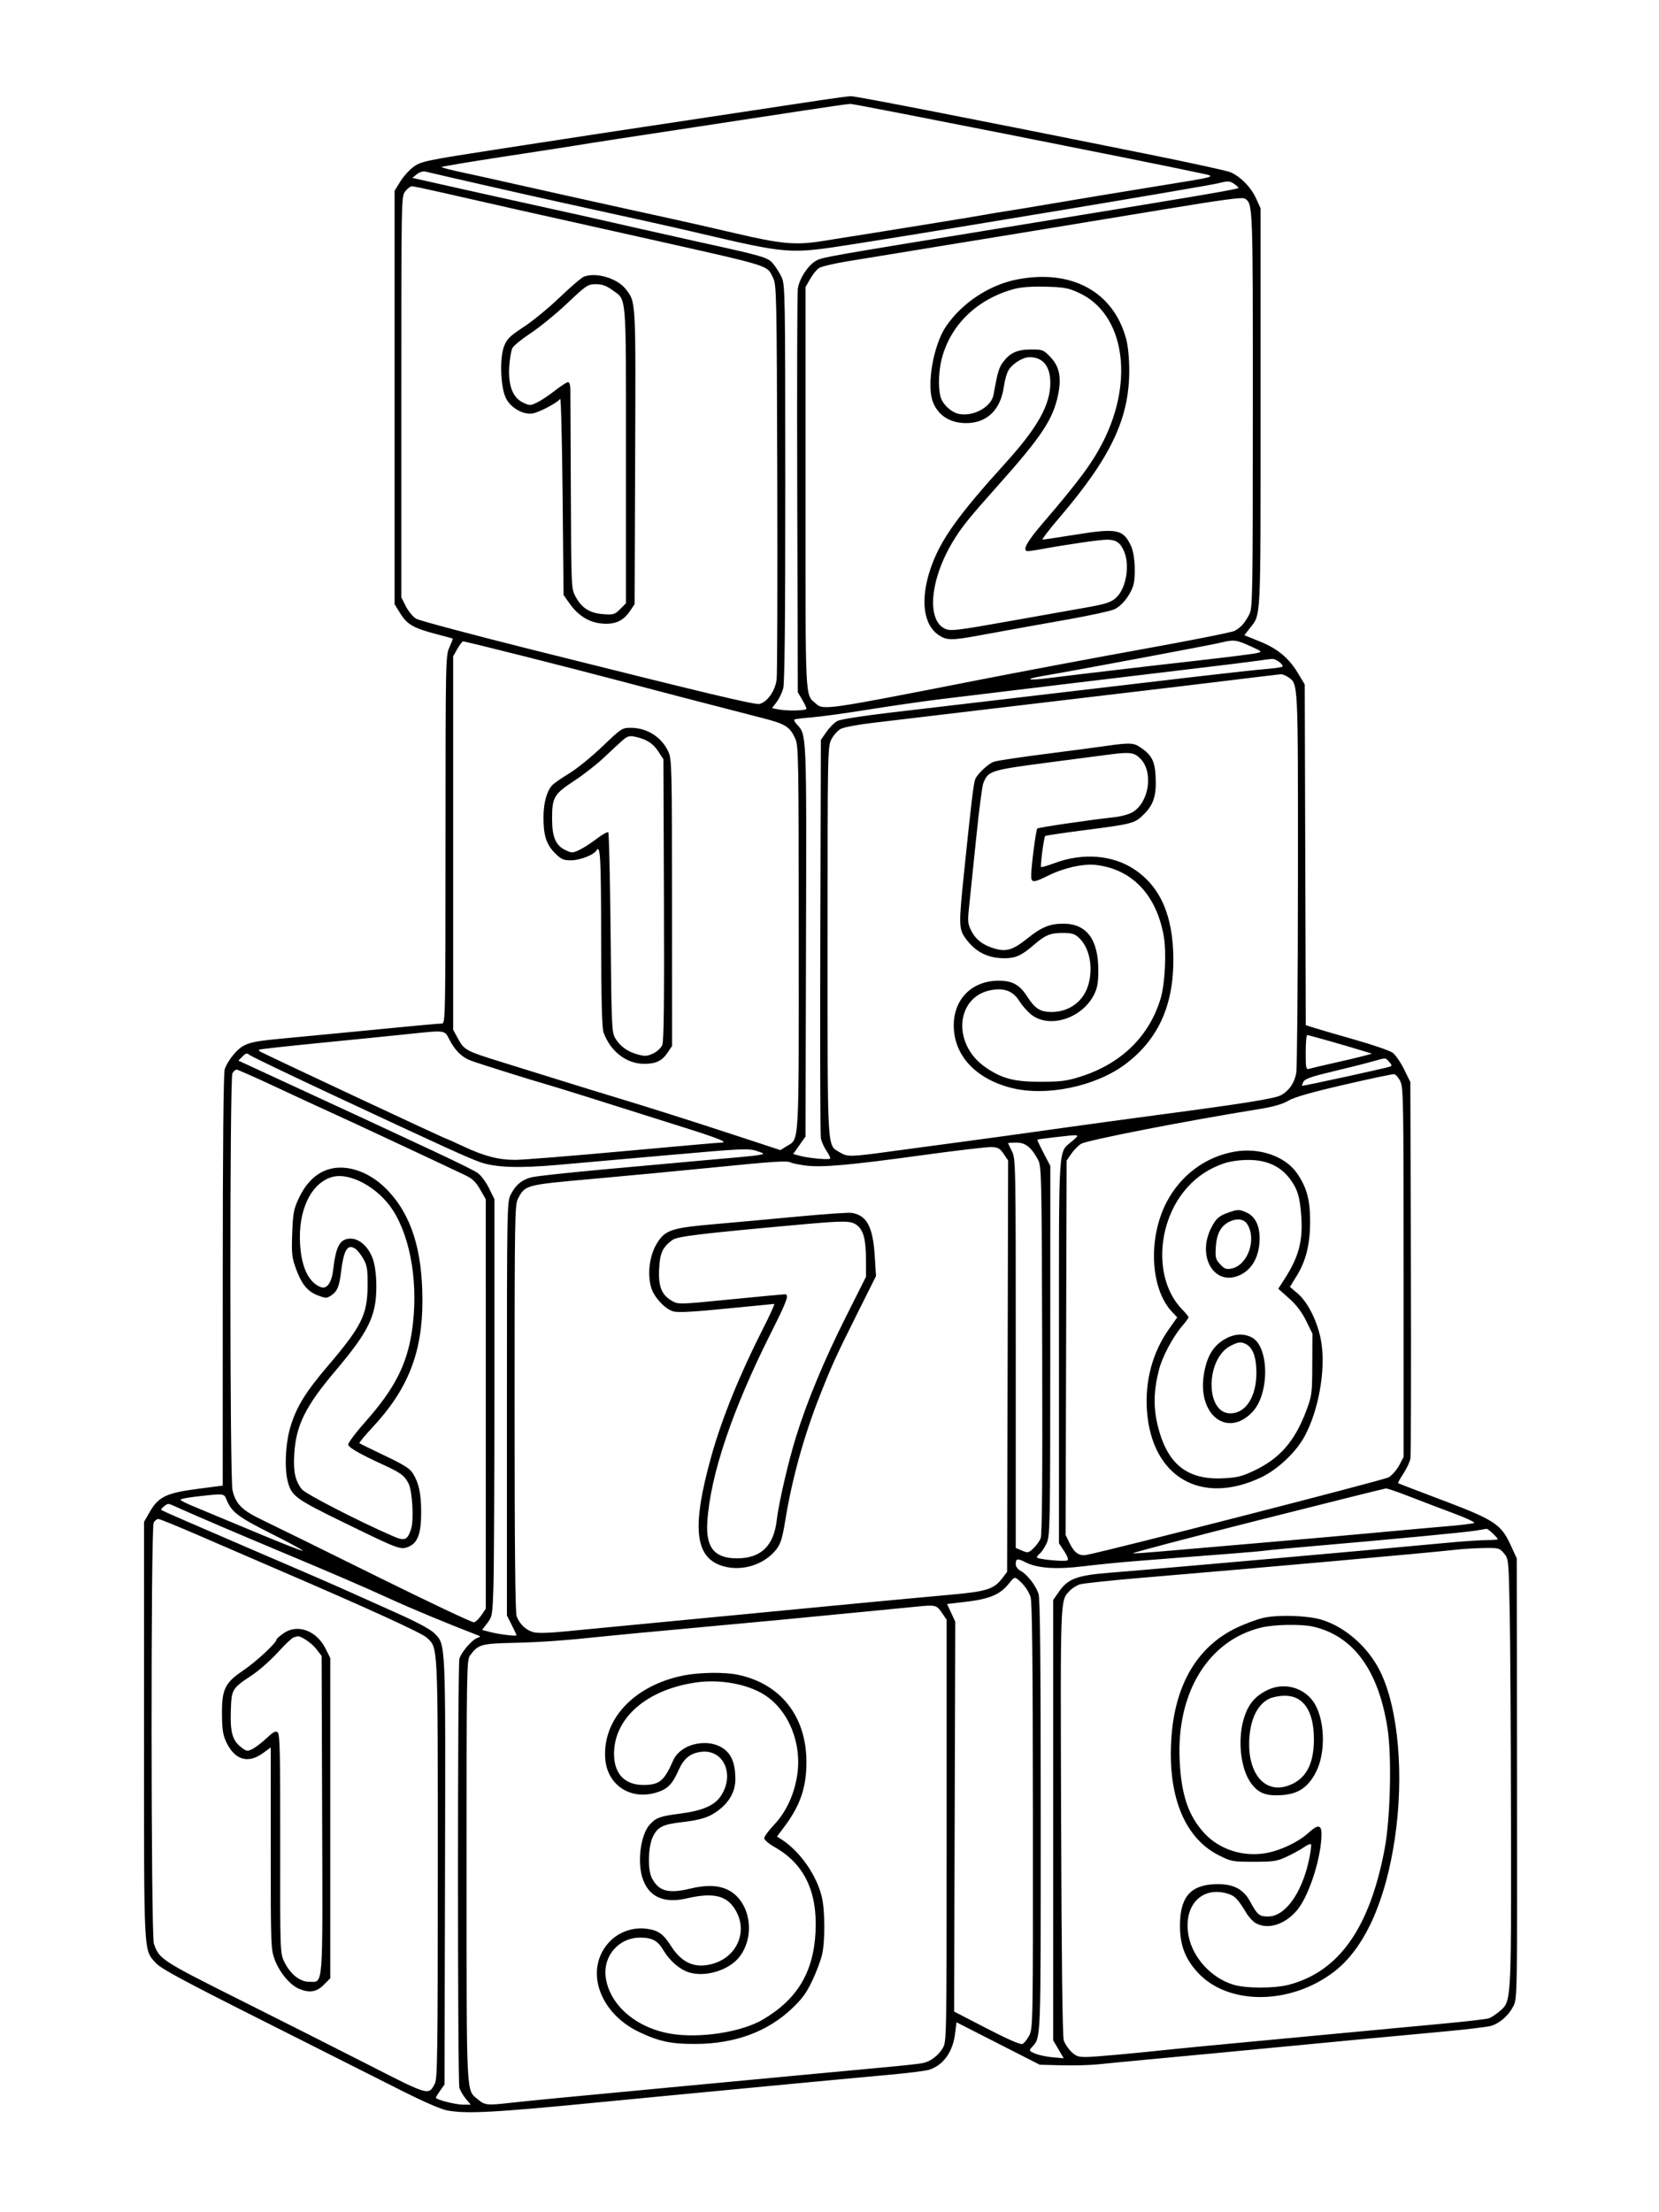 <svg xmlns="http://www.w3.org/2000/svg" width="864" height="1152" viewBox="0 0 864 1152" version="1.1">
	<path d="M 427.500 52.149 C 420.350 53.227, 393.800 57.242, 368.500 61.070 C 343.200 64.899, 318 68.703, 312.500 69.525 C 307 70.347, 283.875 73.898, 261.112 77.417 C 222.212 83.430, 219.479 83.988, 215.636 86.688 C 213.387 88.269, 210.187 91.763, 208.524 94.453 L 205.500 99.343 205.500 207 L 205.500 314.657 208.500 319.488 C 212.032 325.176, 215.390 327.109, 227 330.138 C 231.675 331.357, 235.620 332.433, 235.768 332.529 C 235.915 332.624, 235.137 334.682, 234.040 337.101 C 232.090 341.398, 232.043 343.728, 232.022 437.250 C 232.001 529.538, 231.934 533, 230.161 533 C 228.329 533, 216.426 534.109, 176.500 538.001 C 164.950 539.127, 150.775 540.484, 145 541.018 C 129.764 542.425, 126.627 543.481, 121.973 548.768 C 119.801 551.236, 117.571 554.885, 117.017 556.877 C 116.372 559.203, 116.009 598.662, 116.006 667.060 L 116 773.620 102.789 775.339 C 86.714 777.430, 82.494 779.466, 78.004 787.296 L 75.019 792.500 75.009 901.072 C 74.999 1020.967, 74.687 1014.968, 81.311 1022.374 C 83.794 1025.149, 96.016 1031.728, 136.500 1052.081 C 165.100 1066.459, 197.275 1082.671, 208 1088.107 C 219.746 1094.061, 229.562 1098.376, 232.685 1098.957 C 243.114 1100.901, 256.720 1100.162, 314.500 1094.514 C 322.750 1093.707, 336.700 1092.364, 345.500 1091.529 C 354.300 1090.694, 380.175 1088.228, 403 1086.049 C 425.825 1083.870, 452.600 1081.365, 462.500 1080.482 C 472.400 1079.598, 481.974 1078.415, 483.775 1077.852 C 491.280 1075.506, 496.245 1068.581, 497.437 1058.797 L 498.132 1053.094 519.816 1064.145 L 541.500 1075.196 553 1075.494 C 559.325 1075.657, 568.100 1075.406, 572.500 1074.934 C 576.900 1074.463, 588.150 1073.373, 597.500 1072.514 C 606.850 1071.654, 623.725 1070.066, 635 1068.985 C 699.250 1062.826, 731.893 1059.735, 751.500 1057.955 C 763.600 1056.857, 774.974 1055.479, 776.775 1054.893 C 781.322 1053.415, 785.712 1049.485, 788.145 1044.716 C 790.188 1040.711, 790.201 1039.913, 790.059 926.092 L 789.916 811.500 786.789 804.706 C 781.612 793.455, 778.545 791.501, 748 779.997 C 737.275 775.957, 728.332 772.525, 728.127 772.370 C 727.922 772.214, 729.151 769.978, 730.859 767.400 C 732.566 764.822, 734.214 761.315, 734.521 759.606 C 734.827 757.898, 734.948 713.065, 734.789 659.978 L 734.500 563.457 731.205 556.765 C 729.393 553.084, 726.693 549.210, 725.205 548.156 C 723.717 547.102, 715.075 544.124, 706 541.539 C 696.925 538.953, 687.372 536.166, 684.771 535.345 L 680.042 533.853 679.771 445.137 L 679.500 356.421 676 350.598 C 671.195 342.604, 665.388 337.784, 656.008 334.003 L 648.065 330.802 650.887 327.151 C 656.795 319.509, 656.500 325.530, 656.500 212.500 L 656.500 108.500 654.130 103.258 C 651.534 97.515, 645.921 91.829, 640.688 89.643 C 638.842 88.872, 619.144 84.579, 596.916 80.104 C 505.363 61.673, 445.568 50.005, 443.110 50.094 C 441.675 50.145, 434.650 51.070, 427.500 52.149 M 418.500 57.574 C 406.400 59.436, 381.425 63.244, 363 66.035 C 326.036 71.635, 307.342 74.517, 299 75.904 C 295.975 76.407, 279.213 78.997, 261.752 81.659 C 244.290 84.322, 230.004 86.725, 230.005 87 C 230.006 87.275, 234.842 88.528, 240.753 89.785 C 246.664 91.041, 257.350 93.401, 264.500 95.029 C 271.650 96.656, 285.825 99.825, 296 102.071 C 306.175 104.317, 319.225 107.204, 325 108.488 C 330.775 109.771, 341.800 112.193, 349.500 113.870 C 357.200 115.547, 372.180 118.953, 382.788 121.439 C 406.829 127.073, 414.215 127.749, 428 125.578 C 458.032 120.847, 508.020 112.754, 512.446 111.906 C 515.226 111.374, 520.200 110.541, 523.500 110.055 C 526.800 109.569, 538.725 107.594, 550 105.665 C 561.275 103.737, 583.325 100.083, 599 97.546 C 636.039 91.552, 634.170 92.121, 624 89.933 C 596.762 84.072, 444.865 54.016, 442.881 54.094 C 441.571 54.145, 430.600 55.711, 418.500 57.574 M 217.079 90.735 L 214.746 92.624 227.123 95.417 C 241.554 98.672, 264.658 103.802, 284.500 108.157 C 300.176 111.597, 302.363 112.088, 330.500 118.486 C 341.500 120.987, 355.675 124.169, 362 125.556 C 398.081 133.472, 399.795 133.968, 402.634 137.331 C 404.105 139.074, 406.130 142.300, 407.133 144.500 C 408.859 148.287, 408.957 153.974, 408.972 251.500 C 408.984 322.929, 408.654 355.726, 407.896 358.500 C 407.295 360.700, 405.740 363.910, 404.440 365.633 L 402.077 368.765 405.164 369.383 C 409.922 370.334, 420 370.113, 420 369.057 C 420 368.539, 418.988 366.401, 417.750 364.307 L 415.500 360.500 415.201 257.500 C 415.036 200.850, 415.169 152.633, 415.497 150.352 C 416.260 145.031, 421.046 137.806, 425.234 135.653 C 428.684 133.879, 431.194 133.439, 522.500 118.591 C 621.960 102.418, 644.992 98.521, 644.996 97.865 C 644.998 97.516, 643.897 96.507, 642.548 95.623 C 640.347 94.181, 639.502 94.165, 634.298 95.464 C 628.240 96.977, 490.890 119.903, 445 127.061 C 410.358 132.465, 411.518 132.555, 360 120.477 C 349.766 118.078, 333.297 114.417, 292.500 105.470 C 276.718 102.010, 232.914 92.059, 221.456 89.332 C 220.307 89.059, 218.391 89.673, 217.079 90.735 M 211.073 99.635 C 209.006 102.262, 209 102.565, 209 206.668 L 209 311.066 211.403 315.783 C 212.724 318.377, 215.131 321.272, 216.750 322.216 C 218.370 323.160, 245.751 330.463, 277.597 338.444 C 369.643 361.512, 393.284 367.146, 395.605 366.563 C 399.653 365.547, 403.784 359.602, 404.470 353.805 C 404.815 350.887, 404.963 303.500, 404.799 248.500 C 404.512 152.603, 404.422 148.343, 402.601 144.675 C 399.282 137.992, 402.440 138.998, 342 125.376 C 328.525 122.339, 309.625 118.119, 300 115.998 C 283.491 112.360, 259.401 106.931, 229.180 100.038 C 221.854 98.367, 215.249 97, 214.502 97 C 213.756 97, 212.212 98.186, 211.073 99.635 M 606 109.068 C 583.725 112.770, 554.025 117.665, 540 119.947 C 510.157 124.803, 458.828 133.196, 441.089 136.120 C 434.262 137.245, 427.710 138.799, 426.528 139.574 C 425.346 140.348, 423.281 142.899, 421.939 145.241 L 419.500 149.500 419.500 254 C 419.500 367.950, 419.174 361.228, 424.951 366.455 C 428.747 369.891, 430.484 369.640, 507.500 354.516 C 531.150 349.872, 570.711 342.429, 595.414 337.977 C 620.117 333.524, 641.493 329.279, 642.917 328.543 C 646.100 326.897, 648.201 324.560, 650.599 320 C 652.351 316.668, 652.441 311.552, 652.470 213.500 C 652.501 105.461, 652.523 106.024, 648.221 103.392 C 646.940 102.608, 636.150 104.059, 606 109.068 M 304.091 144.090 C 302.765 144.620, 297.138 149.429, 291.584 154.777 C 286.031 160.125, 277.601 167.058, 272.851 170.185 C 265.420 175.077, 263.977 176.495, 262.508 180.341 C 260.091 186.669, 260.680 201.906, 263.558 207.500 C 266.095 212.431, 272.462 216.062, 277.276 215.322 C 280.728 214.792, 290.453 209.656, 291.729 207.689 C 292.153 207.035, 292.725 229.749, 293 258.165 L 293.500 309.830 296.528 314.137 C 300.983 320.475, 306.531 323.993, 313.144 324.675 C 320.028 325.386, 324.487 323.478, 328 318.320 L 330.500 314.648 330.787 238.074 C 331.098 155.151, 331.226 157.370, 325.768 150.432 C 321.392 144.869, 310.276 141.617, 304.091 144.090 M 529.500 145.567 C 515.224 148.379, 501.134 157.678, 492.803 169.787 C 486.069 179.573, 482.395 200.777, 485.921 209.500 C 488.739 216.473, 494.853 220.321, 503.128 220.328 C 514.037 220.338, 521.148 213.436, 522.819 201.215 C 523.272 197.904, 524.422 194.004, 525.376 192.550 C 527.620 189.124, 532.774 186.008, 536.203 186.004 C 543.177 185.994, 547 190.725, 547 199.367 C 547 210.845, 540.411 222.622, 523.633 241.129 C 498.810 268.512, 489.743 281.251, 484.733 295.787 C 479.166 311.939, 480.760 325.316, 488.898 330.737 C 493.064 333.512, 495.528 333.541, 509.500 330.983 C 530.426 327.152, 536.586 326.041, 556.500 322.507 C 567.500 320.555, 578.167 318.233, 580.205 317.347 C 583.945 315.722, 588.001 310.864, 589.944 305.685 C 591.673 301.075, 591.205 289.041, 589.119 284.500 C 585.030 275.596, 581.859 274.926, 560.232 278.402 C 551.339 279.831, 543.587 281, 543.006 281 C 542.425 281, 546.276 275.938, 551.564 269.750 C 578.481 238.250, 588.103 218.041, 588.103 193 C 588.102 186.579, 587.487 180.198, 586.518 176.575 C 579.912 151.867, 558.004 139.952, 529.500 145.567 M 295.381 157.973 C 289.562 163.459, 281.043 170.422, 276.450 173.447 C 271.857 176.472, 267.548 179.972, 266.874 181.224 C 266.201 182.476, 265.450 186.914, 265.206 191.087 C 264.633 200.880, 267.055 207.105, 272.438 209.672 C 275.799 211.275, 276.206 211.272, 279.662 209.624 C 281.677 208.663, 285.867 205.880, 288.975 203.439 C 292.082 200.997, 295.159 199, 295.812 199 C 296.477 199, 297.019 200.432, 297.043 202.250 C 297.067 204.037, 297.179 228.225, 297.293 256 C 297.498 306.111, 297.517 306.532, 299.727 310.666 C 302.904 316.607, 307.165 319.312, 314.144 319.817 C 319.505 320.205, 320.137 320.017, 322.960 317.194 L 326 314.154 326 237.027 C 326 150.907, 326.469 156.526, 318.814 150.980 C 315.743 148.756, 313.592 148, 310.330 148 C 306.170 148, 305.454 148.478, 295.381 157.973 M 528 150.531 C 508.922 155.743, 495.076 169.092, 490.492 186.693 C 488.920 192.726, 488.570 200.602, 489.637 205.935 C 490.481 210.156, 495.232 214.765, 499.579 215.581 C 507.074 216.987, 516.275 211.869, 517.392 205.673 C 519.556 193.670, 520.236 191.379, 522.524 188.380 C 526.148 183.628, 529.869 182, 537.105 182 C 543.036 182, 543.476 182.175, 547.090 185.974 C 551.724 190.845, 552.894 196.584, 551.069 205.493 C 548.448 218.292, 542.536 227.241, 520.012 252.500 C 504.490 269.907, 500.734 274.578, 496.196 282.115 C 484.213 302.022, 482.452 323.366, 492.449 327.543 C 495.202 328.694, 498.936 328.236, 525.526 323.492 C 542.012 320.550, 559.775 317.397, 565 316.486 C 576.368 314.501, 579.145 313.539, 581.867 310.641 C 586.610 305.593, 588.375 294.226, 585.489 287.320 C 583.516 282.597, 581.361 281.071, 576.613 281.032 C 573.087 281.003, 555.871 283.484, 542.083 286.008 C 539.104 286.554, 536.066 287, 535.333 287 C 532.148 287, 534.598 282.336, 542.811 272.766 C 561.860 250.570, 568.866 241.118, 574.472 230.054 C 590.942 197.554, 585.328 163.173, 561.800 152.446 C 556.274 149.926, 554.149 149.540, 544.500 149.301 C 537.046 149.116, 531.727 149.513, 528 150.531 M 636 334.603 C 631.053 335.835, 559.513 349.230, 542.695 352.074 C 533.037 353.707, 535.251 354.508, 545.728 353.171 C 560.258 351.317, 594.830 347.245, 624 343.951 C 639.125 342.243, 652.849 340.514, 654.498 340.109 C 657.476 339.379, 657.456 339.355, 651.573 336.662 C 643.885 333.142, 642.568 332.968, 636 334.603 M 238.184 337.886 L 236 341.772 236 439.001 L 236 536.229 238.631 541.063 C 241.741 546.778, 242.902 547.397, 261 552.987 C 268.425 555.280, 281.475 559.339, 290 562.008 C 298.525 564.676, 310.675 568.425, 317 570.338 C 337.778 576.622, 357.133 582.744, 381.959 590.884 L 406.419 598.904 409.603 596.936 C 416.360 592.760, 416.002 598.854, 415.978 488.349 C 415.957 393.602, 415.862 388.296, 414.119 384.500 C 411.338 378.444, 409.012 376.989, 397.280 373.969 C 363.346 365.234, 343.934 360.177, 322.500 354.489 C 296.558 347.605, 242.582 334, 241.211 334 C 240.747 334, 239.385 335.749, 238.184 337.886 M 655 344.079 C 651.975 344.535, 636 346.510, 619.500 348.469 C 591.783 351.760, 529.310 359.287, 490 364.073 C 480.925 365.178, 464.050 367.607, 452.500 369.471 C 440.950 371.334, 427.675 373.167, 423 373.543 C 418.325 373.919, 414.167 374.424, 413.760 374.666 C 413.353 374.908, 413.903 376.053, 414.983 377.212 C 420.142 382.749, 420.058 380.772, 419.769 490.233 L 419.500 591.838 416.290 596.391 L 413.080 600.945 416.790 601.940 C 421.231 603.132, 431.593 604.073, 432.316 603.350 C 432.598 603.068, 431.755 601.254, 430.441 599.318 C 429.128 597.383, 427.799 594.382, 427.488 592.649 C 427.177 590.917, 427.052 543.561, 427.211 487.414 L 427.500 385.328 430.434 381.095 C 432.048 378.766, 434.627 376.210, 436.166 375.414 C 437.757 374.592, 449.861 372.696, 464.232 371.019 C 478.129 369.397, 497.375 367.138, 507 366 C 524.094 363.977, 562.082 359.508, 622.500 352.410 C 639 350.472, 655.987 348.622, 660.250 348.300 C 664.513 347.978, 668 347.398, 668 347.012 C 668 345.592, 664.285 343.004, 662.421 343.125 C 661.365 343.193, 658.025 343.623, 655 344.079 M 638 354.592 C 622.875 356.443, 594.975 359.778, 576 362.004 C 557.025 364.229, 524.850 368.043, 504.500 370.479 C 484.150 372.915, 461.502 375.610, 454.172 376.468 C 446.842 377.327, 439.534 378.707, 437.932 379.535 C 436.330 380.363, 434.115 382.814, 433.010 384.981 C 431.036 388.850, 431 390.729, 431 490.059 C 431 602.101, 430.643 595.982, 437.420 600.114 C 441.352 602.512, 442.842 602.479, 464.500 599.512 C 474.400 598.156, 491.275 595.883, 502 594.462 C 512.725 593.041, 533.875 590.127, 549 587.986 C 564.125 585.845, 588.650 582.487, 603.500 580.524 C 648.726 574.543, 664.255 572.036, 667.368 570.212 C 671.467 567.811, 674.088 563.948, 675.071 558.858 C 675.534 556.461, 675.932 510.948, 675.956 457.718 C 676.003 353.505, 676.139 356.312, 670.883 352.631 C 669.603 351.734, 667.868 351.051, 667.027 351.114 C 666.187 351.176, 653.125 352.742, 638 354.592 M 313.680 388.753 C 308.081 394.118, 300.288 400.438, 296.363 402.800 C 292.437 405.161, 288.457 407.942, 287.518 408.980 C 284.710 412.083, 283.090 418.073, 283.049 425.500 C 282.998 434.989, 284.505 439.741, 288.992 444.227 C 292.276 447.511, 293.369 448, 297.422 448 C 301.875 448, 309.118 445.237, 310.491 443.014 C 312.669 439.491, 313.006 445.384, 313.076 488.250 C 313.130 521.004, 313.495 535.429, 314.326 537.684 C 317.992 547.626, 326.313 554.013, 335.566 553.985 C 341.666 553.967, 344.774 552.459, 347.720 548.088 L 350 544.704 349.978 470.102 C 349.957 399.621, 349.854 395.279, 348.104 391.500 C 344.531 383.783, 337.016 379, 328.463 379 C 324.004 379, 323.544 379.303, 313.680 388.753 M 324.386 385.389 C 322.799 386.757, 318.457 390.775, 314.737 394.318 C 311.018 397.861, 303.944 403.401, 299.018 406.630 C 288.480 413.537, 287.490 415.247, 287.524 426.500 C 287.552 436.002, 289.399 440.269, 294.545 442.723 C 297.780 444.265, 298.239 444.257, 301.750 442.596 C 303.813 441.620, 307.874 438.998, 310.775 436.770 C 313.677 434.541, 316.377 433.043, 316.775 433.441 C 317.174 433.839, 317.725 457.415, 318 485.832 C 318.473 534.665, 318.606 537.676, 320.436 540.699 C 322.984 544.911, 326.899 547.713, 332.228 549.139 C 335.901 550.121, 337.124 550.035, 340.191 548.579 C 342.207 547.623, 344.312 545.662, 344.933 544.161 C 345.731 542.236, 345.972 520.540, 345.775 468.408 L 345.500 395.353 342.684 391.098 C 339.920 386.921, 336.601 384.889, 330.386 383.564 C 327.914 383.038, 326.676 383.414, 324.386 385.389 M 575.500 388.516 C 570.550 389.218, 559.075 390.741, 550 391.901 C 531.397 394.279, 520.363 395.904, 517.684 396.663 C 514.968 397.431, 508.934 403.043, 507.900 405.762 C 506.996 408.140, 505.817 417.996, 502.007 454.995 C 499.265 481.625, 499.323 483.765, 502.911 488.719 C 507.999 495.743, 514.427 499, 523.199 499 C 528.927 499, 532.094 497.544, 538.582 491.929 C 544.467 486.836, 547.077 485.791, 553.849 485.817 C 558.042 485.833, 559.745 486.341, 561.731 488.169 C 567.327 493.319, 569.430 503.225, 566.896 512.500 C 564.487 521.318, 557.046 526.935, 547.715 526.978 C 541.774 527.005, 539.017 525.259, 534.921 518.877 C 530.995 512.759, 527.189 510.672, 520 510.694 C 506.208 510.738, 496.700 520.252, 496.711 533.998 C 496.724 549.444, 507.917 561.657, 526.460 566.457 C 544.757 571.194, 570.738 565.786, 586.306 554 C 603.157 541.244, 611.182 523.591, 611.084 499.500 C 610.991 476.984, 604.370 461.750, 590.746 452.707 C 579.494 445.238, 564.108 443.983, 549.537 449.344 C 545.707 450.754, 542.398 451.731, 542.183 451.516 C 541.691 451.024, 543.668 435.999, 544.309 435.358 C 544.569 435.098, 553.718 433.733, 564.641 432.326 C 590.080 429.047, 590.953 428.811, 595.882 423.882 C 600.863 418.902, 602.325 414.098, 601.831 404.329 C 601.427 396.330, 599.798 393.189, 594.010 389.250 C 590.324 386.741, 588.522 386.670, 575.500 388.516 M 579.165 392.730 C 577.331 392.955, 562.791 394.855, 546.855 396.951 C 515.526 401.073, 514.710 401.329, 512.099 407.849 C 511.515 409.307, 509.913 421.525, 508.540 435 C 507.167 448.475, 505.536 464.263, 504.916 470.083 C 503.847 480.131, 503.898 480.880, 505.935 484.873 C 508.267 489.444, 512.295 492.422, 518.409 494.094 C 524.275 495.698, 527.811 494.531, 535.263 488.532 C 542.397 482.788, 546.760 481.015, 553.782 481.006 C 565.878 480.990, 572 489.157, 572 505.310 C 572 511.401, 571.497 514.407, 569.942 517.621 C 563.655 530.606, 545.836 536.063, 536.496 527.862 C 534.615 526.211, 532.116 523.306, 530.942 521.406 C 527.912 516.503, 523.797 514.627, 517.667 515.353 C 497.857 517.699, 495.162 543.464, 513.423 555.923 C 521.904 561.710, 528.276 563.360, 542 563.322 C 552.807 563.292, 555.651 562.918, 563 560.561 C 584.046 553.809, 598.507 539.653, 604.434 520 C 606.718 512.426, 607.557 496.019, 606.090 487.597 C 602.335 466.033, 589.534 452.572, 570.729 450.412 C 564.169 449.658, 554.040 451.932, 545.847 455.997 C 538.060 459.861, 536.990 459.831, 537.038 455.750 C 537.096 450.698, 539.520 432.146, 540.213 431.454 C 540.789 430.878, 566.721 427.068, 580.623 425.516 C 583.990 425.141, 588.157 423.975, 589.882 422.926 C 598.551 417.653, 600.775 401.929, 593.833 394.987 C 590.755 391.908, 588.578 391.573, 579.165 392.730 M 212 538.541 C 205.125 539.267, 185.101 541.278, 167.502 543.011 C 149.904 544.744, 135.316 546.351, 135.086 546.581 C 134.855 546.811, 134.854 547.172, 135.083 547.381 C 135.833 548.067, 231.751 593, 232.464 593 C 232.650 593, 236.677 594.807, 241.413 597.016 C 252.393 602.136, 259.631 604.002, 268.460 603.990 C 272.332 603.985, 297.550 601.963, 324.500 599.497 C 351.450 597.032, 374.378 595.011, 375.450 595.007 C 379.586 594.992, 374.922 593.048, 357.500 587.528 C 314.198 573.808, 289.444 566.049, 285 564.804 C 277.701 562.759, 249.323 553.854, 245.340 552.358 C 240.477 550.533, 237.040 547.169, 233.989 541.250 C 231.444 536.312, 232.220 536.408, 212 538.541 M 680 548.067 C 680 556.245, 680.172 557.081, 681.750 556.587 C 682.712 556.285, 688.675 554.882, 695 553.470 C 701.325 552.057, 708.300 550.403, 710.500 549.795 L 714.500 548.689 710 547.295 C 701.364 544.619, 681.577 539, 680.792 539 C 680.356 539, 680 543.080, 680 548.067 M 126.266 550.178 L 124.136 552.308 133.318 556.547 C 228.098 600.307, 245.446 608.469, 248.893 610.924 C 250.534 612.092, 253.142 615.625, 254.688 618.774 L 257.500 624.500 257.500 717.500 C 257.500 768.650, 257.267 817.520, 256.983 826.100 C 256.486 841.119, 256.366 841.831, 253.773 845.231 L 251.079 848.762 255.290 849.869 C 259.873 851.075, 269 852.201, 269 851.562 C 269 851.343, 267.875 848.924, 266.500 846.187 L 264 841.210 264 733.565 C 264 629.722, 264.067 625.789, 265.903 622.210 C 268.601 616.949, 271.816 614.290, 277 613.032 C 279.475 612.432, 296.575 610.578, 315 608.914 C 333.425 607.249, 355.475 605.250, 364 604.471 C 372.525 603.692, 382.650 602.788, 386.500 602.463 C 390.350 602.138, 394.625 601.628, 396 601.331 C 398.234 600.847, 398.017 600.633, 393.968 599.318 C 389.801 597.966, 386.127 598.141, 348.468 601.484 C 325.935 603.484, 299.625 605.811, 290 606.654 C 269.947 608.410, 257.874 607.960, 250 605.161 C 243.455 602.835, 231.507 597.389, 174.500 570.749 C 150.850 559.698, 130.802 550.069, 129.948 549.352 C 128.646 548.258, 128.053 548.391, 126.266 550.178 M 714 552.964 C 710.425 553.966, 701.288 556.260, 693.696 558.060 C 683.259 560.535, 679.641 561.802, 678.865 563.253 C 678.300 564.308, 677.987 565.277, 678.169 565.406 C 678.520 565.655, 721.522 556.291, 723.886 555.451 C 725.001 555.055, 724.922 554.571, 723.481 552.979 C 721.388 550.666, 722.194 550.667, 714 552.964 M 121.035 558.934 C 119.606 561.605, 119.650 769.768, 121.081 775.980 C 122.735 783.159, 126.028 786.482, 136.380 791.418 C 141.488 793.852, 168.058 806.930, 195.425 820.478 C 222.792 834.026, 245.914 844.971, 246.807 844.799 C 247.699 844.627, 249.458 842.960, 250.715 841.095 L 253 837.704 252.991 731.102 L 252.981 624.500 250.049 619.388 C 247.793 615.455, 246.007 613.748, 242.308 611.992 C 223.902 603.252, 184.470 584.825, 174.500 580.304 C 167.900 577.311, 153.914 570.843, 143.421 565.931 C 132.928 561.019, 123.831 557, 123.206 557 C 122.582 557, 121.605 557.870, 121.035 558.934 M 700 564.871 C 682.908 568.821, 674.139 571.330, 671 573.170 C 667.891 574.991, 663.255 576.330, 656 577.500 C 617.453 583.719, 566.334 593.690, 563.048 595.631 C 561.596 596.488, 559.304 598.801, 557.954 600.771 L 555.500 604.353 555.226 701.811 L 554.952 799.269 557.073 803.652 C 559.489 808.642, 562.063 810.412, 565.865 809.699 C 577.478 807.521, 720.746 770.748, 723.197 769.317 C 724.933 768.303, 727.398 765.497, 728.676 763.080 L 731 758.685 730.998 662.593 C 730.997 573.110, 730.877 566.259, 729.248 563.003 C 728.287 561.080, 726.825 559.439, 726 559.357 C 725.175 559.275, 713.475 561.756, 700 564.871 M 549 592.250 C 544.325 592.785, 540.384 593.326, 540.242 593.453 C 540.099 593.580, 541.562 596.712, 543.492 600.414 L 547 607.145 546.978 703.323 C 546.957 794.162, 546.855 799.722, 545.137 803.500 C 544.136 805.700, 542.571 808.118, 541.658 808.872 C 540.746 809.627, 540 810.587, 540 811.005 C 540 811.975, 554.586 813.374, 555.945 812.534 C 556.563 812.152, 555.887 810.276, 554.232 807.775 L 551.500 803.646 551.500 703.573 C 551.500 591.962, 550.938 600.774, 558.484 594.148 C 562.604 590.531, 563.126 590.636, 549 592.250 M 525 595.289 C 525 595.447, 525.900 597.342, 527 599.500 C 528.961 603.346, 529 605.397, 529 704.760 L 529 806.097 532.250 807.476 C 535.299 808.769, 535.666 808.697, 538.177 806.310 C 539.650 804.910, 541.346 802.578, 541.947 801.128 C 542.718 799.268, 542.960 770.344, 542.770 702.995 C 542.513 612.027, 542.412 607.334, 540.636 604 C 537.137 597.431, 534.079 595, 529.313 595 C 526.941 595, 525 595.130, 525 595.289 M 480.927 601.478 C 442.172 606.814, 427.582 608.095, 419.156 606.901 C 415.667 606.407, 412.336 605.708, 411.754 605.348 C 410.103 604.328, 402.788 604.807, 370.500 608.049 C 354 609.706, 326.174 612.339, 308.664 613.900 C 273.724 617.015, 273.588 617.050, 269.851 624.017 C 268.083 627.314, 268 632.206, 268 733.169 C 268 805.611, 268.336 839.756, 269.067 841.685 C 270.617 845.777, 273.869 848.870, 277.748 849.941 C 280.019 850.568, 285.840 850.409, 295.322 849.460 C 303.120 848.680, 319.400 847.114, 331.500 845.981 C 343.600 844.847, 367 842.605, 383.500 840.998 C 421.867 837.262, 472.583 832.463, 494.970 830.451 C 514.082 828.733, 517.702 827.556, 522.161 821.616 L 524.500 818.500 524.763 711.417 L 525.026 604.335 522.731 600.917 C 520.819 598.072, 519.771 597.469, 516.467 597.315 C 514.285 597.214, 498.292 599.087, 480.927 601.478 M 643 599.706 C 627.918 602.324, 614.980 611.894, 607.645 625.860 C 597.733 644.730, 599.040 671.195, 610.478 683.256 L 613.092 686.012 608.681 692.256 C 600.262 704.172, 596.234 719.147, 597.318 734.500 C 599.766 769.177, 625.479 784.208, 656.865 769.310 C 665.340 765.287, 674.912 756.252, 679.364 748.072 C 686.643 734.699, 690.410 713.896, 688.190 699.329 C 686.659 689.279, 681.440 678.388, 675.870 673.621 L 671.795 670.133 675.368 664.316 C 680.269 656.336, 682.343 647.714, 682.298 635.500 C 682.257 624.596, 680.469 618.171, 675.467 610.952 C 669.340 602.110, 655.923 597.463, 643 599.706 M 637.487 605.799 C 629.775 608.466, 623.693 612.438, 618.464 618.224 C 602.129 636.301, 600.761 666.527, 615.588 681.793 C 617.464 683.726, 619 685.607, 619 685.973 C 619 686.340, 617.464 688.434, 615.587 690.627 C 610.836 696.178, 605.371 706.452, 603.652 713.067 C 600.782 724.109, 600.587 732.856, 602.994 742.597 C 607.890 762.414, 618.221 770.712, 636.883 769.820 C 644.368 769.462, 646.721 768.880, 653.290 765.760 C 666.486 759.493, 674.312 750.512, 680.204 734.874 C 683.248 726.796, 683.362 725.935, 683.430 710.488 L 683.500 694.476 680.209 687.781 C 677.964 683.216, 675.136 679.499, 671.320 676.097 L 665.722 671.108 669.111 665.837 C 676.305 654.646, 678.530 646.391, 677.726 633.872 C 677.055 623.431, 675.789 619.205, 671.703 613.775 C 666.798 607.257, 659.549 603.992, 650.071 604.033 C 645.565 604.052, 640.471 604.767, 637.487 605.799 M 168.500 609.900 C 163.060 612.424, 158.646 617.328, 155.357 624.500 C 152.978 629.690, 152.549 632.089, 152.179 642.277 C 151.804 652.620, 152.024 654.811, 153.990 660.277 C 157.011 668.674, 160.073 672.481, 165.463 674.539 C 169.680 676.149, 170.120 676.152, 172.525 674.576 C 175.564 672.584, 176.698 669.930, 177.557 662.789 C 178.991 650.882, 180.886 647.663, 184.964 650.210 C 186.001 650.857, 187.896 653.212, 189.175 655.443 C 191.197 658.971, 191.493 660.803, 191.445 669.500 C 191.363 684.563, 188.352 690.649, 170.798 711.234 C 159.302 724.715, 154.663 732.178, 151.445 742.365 C 148.683 751.106, 147.993 764.547, 149.935 771.760 C 151.907 779.082, 154.074 780.654, 178.863 792.751 C 207.958 806.948, 208.626 807.197, 212.849 805.422 C 217.574 803.435, 219.356 798.520, 219.346 787.500 C 219.337 777.814, 218.180 772.379, 215.038 767.268 C 213.481 764.735, 210.308 762.734, 200.345 758.004 C 193.356 754.686, 187.435 751.768, 187.187 751.521 C 186.940 751.273, 189.960 747.619, 193.899 743.401 C 212.458 723.528, 220.004 704.414, 219.997 677.292 C 219.990 650.637, 214.140 632.402, 201.412 619.366 C 191.486 609.199, 178.228 605.386, 168.500 609.900 M 172.685 612.995 C 161.766 616.358, 155.155 630.522, 156.294 648.110 C 157.084 660.302, 160.931 668.088, 167.273 670.328 C 170.262 671.384, 172.766 667.768, 173.504 661.332 C 174.939 648.806, 177.064 645, 182.620 645 C 187.363 645, 192.251 649.620, 194.335 656.073 C 195.365 659.264, 196 664.543, 196 669.921 C 196 685.216, 192.059 693.321, 174.566 714 C 159.066 732.322, 154.153 742.258, 153.259 757.092 C 152.698 766.393, 153.707 771.086, 157.231 775.567 C 159.114 777.960, 187.795 792.694, 204.871 800.040 C 210.805 802.592, 212.175 802.030, 214.079 796.262 C 215.625 791.576, 214.771 776.392, 212.740 772.465 C 210.594 768.315, 208.698 766.937, 199 762.481 C 187.630 757.257, 181.944 754.017, 181.327 752.409 C 181.042 751.668, 184.951 746.415, 190.158 740.539 C 205.424 723.313, 211.873 710.799, 214.514 693.279 C 218.046 669.849, 214.211 645.289, 204.686 630.327 C 197.047 618.329, 181.938 610.145, 172.685 612.995 M 639.741 631.429 C 634.804 633.191, 633.266 634.558, 630.816 639.361 C 623.185 654.320, 632.395 669.900, 645.454 664.123 C 652.189 661.144, 656 654.144, 656 644.752 C 656 638.274, 653.676 633.549, 649.522 631.577 C 645.557 629.696, 644.638 629.682, 639.741 631.429 M 415.500 633.516 C 401.750 634.809, 381.968 636.611, 371.541 637.520 C 350.246 639.376, 346.658 640.521, 342.550 646.770 C 338.404 653.078, 336.973 662.763, 339.072 670.321 C 340.470 675.353, 346.320 681.718, 350.647 682.913 C 353.115 683.594, 360.986 683.175, 378.298 681.441 C 391.609 680.108, 402.825 679.013, 403.222 679.009 C 403.620 679.004, 400.840 685.097, 397.046 692.550 C 385.350 715.526, 375.882 738.904, 370.542 758 C 360.075 795.426, 361.738 811.252, 376.595 815.571 C 386.632 818.489, 398.278 814.746, 404.485 806.609 C 406.575 803.868, 407.516 800.757, 408.959 791.819 C 412.416 770.396, 418.689 747.708, 426.885 726.978 C 433.380 710.550, 435.168 706.629, 446.571 683.809 L 456.219 664.500 455.564 654.043 C 454.607 638.745, 451.376 632.760, 443.448 631.597 C 441.826 631.359, 429.250 632.223, 415.500 633.516 M 640.096 636.265 C 635.775 638.485, 633.624 642.538, 633.198 649.261 C 632.839 654.911, 633.053 655.771, 635.458 658.364 C 637.668 660.745, 638.652 661.124, 641.307 660.616 C 649.849 658.981, 654.658 645.232, 649.462 637.302 C 647.765 634.712, 643.943 634.288, 640.096 636.265 M 417 637.670 C 364.408 642.417, 352.708 643.828, 350.158 645.731 C 345.029 649.561, 343.698 652.458, 343.276 660.707 C 342.804 669.918, 344.541 674.301, 349.886 677.387 C 353.265 679.339, 353.323 679.338, 380.386 676.659 C 395.299 675.183, 408.063 673.981, 408.750 673.988 C 411.140 674.011, 409.952 677.327, 401.627 693.866 C 381.401 734.051, 369.912 768.121, 368.366 792.500 C 367.516 805.905, 372.072 811.503, 383.827 811.496 C 396.317 811.487, 402.997 805.040, 404.543 791.500 C 405.552 782.669, 410.543 761.149, 414.631 748 C 420.333 729.661, 429.304 708.101, 440.554 685.700 L 451 664.900 450.994 656.200 C 450.988 645.576, 449.743 640.729, 446.331 638.045 C 443.262 635.631, 440.048 635.590, 417 637.670 M 636.736 698.052 C 631.338 701.627, 628.372 707, 626.961 715.760 C 623.564 736.857, 639.255 748.960, 652.261 735.273 C 661.258 725.805, 661.038 701.174, 651.915 696.456 C 647.280 694.059, 641.911 694.624, 636.736 698.052 M 641.020 700.752 C 627.773 707.407, 627.570 736, 640.770 736 C 648.756 736, 654.303 727.408, 654.328 715 C 654.344 706.957, 652.566 701.908, 649.055 700.030 C 646.400 698.608, 645.043 698.730, 641.020 700.752 M 654 792.007 C 617.425 801.255, 588.625 808.857, 590 808.902 C 591.375 808.946, 597.675 808.523, 604 807.962 C 610.325 807.400, 633.725 805.383, 656 803.479 C 678.275 801.575, 706.175 799.107, 718 797.994 C 729.825 796.881, 745.575 795.464, 753 794.845 C 760.425 794.226, 767.045 793.437, 767.712 793.091 C 768.379 792.746, 763.654 790.506, 757.212 788.114 C 750.770 785.723, 740.447 781.793, 734.272 779.383 C 728.097 776.972, 722.472 775.044, 721.772 775.097 C 721.072 775.150, 690.575 782.760, 654 792.007 M 102.750 779.267 C 97.938 779.803, 94 780.562, 94 780.953 C 94 781.344, 96.813 782.809, 100.250 784.209 C 103.688 785.608, 117.924 791.547, 131.887 797.407 C 145.849 803.266, 157.485 807.848, 157.744 807.589 C 158.003 807.330, 150.582 803.297, 141.253 798.627 C 124.115 790.046, 120.672 787.450, 118.055 781.133 C 116.600 777.619, 117.048 777.674, 102.750 779.267 M 85.443 784.418 C 84.376 785.198, 83.735 786.068, 84.018 786.352 C 84.302 786.635, 102.526 794.588, 124.517 804.024 C 163.887 820.918, 174.640 825.591, 186.500 830.961 C 189.800 832.455, 199.394 836.761, 207.820 840.531 C 217.249 844.750, 224.282 848.554, 226.109 850.422 C 232.231 856.684, 232.052 852.746, 231.763 974.550 L 231.500 1085.500 229.250 1088.654 C 228.013 1090.389, 227 1092.059, 227 1092.366 C 227 1093.379, 237.293 1096, 241.270 1096 L 245.178 1096 242.589 1092.923 C 241.165 1091.231, 239.662 1088.643, 239.250 1087.173 C 238.261 1083.647, 238.275 867.304, 239.264 863.768 C 240.192 860.456, 245.616 854.091, 248.445 852.996 C 250.486 852.206, 250.486 852.195, 248.500 851.428 C 232.307 845.175, 214.697 837.856, 203 832.516 C 188.595 825.941, 173.159 819.294, 142.500 806.465 C 124.573 798.963, 102.446 789.493, 93.721 785.587 C 86.911 782.538, 87.836 782.669, 85.443 784.418 M 80.035 792.934 C 78.507 795.789, 78.607 1007.527, 80.138 1012.101 C 82.844 1020.184, 83.969 1020.919, 125.293 1041.609 C 146.857 1052.406, 177.208 1067.729, 192.739 1075.661 C 223.410 1091.324, 223.252 1091.280, 226.490 1085.020 C 227.810 1082.467, 228 1068.378, 228 973.228 C 228 854.059, 228.207 858.372, 222.205 852.758 C 219.609 850.330, 191.460 837.471, 145.248 817.604 C 133.287 812.461, 114.570 804.372, 103.655 799.627 C 92.740 794.882, 83.194 791, 82.440 791 C 81.687 791, 80.605 791.870, 80.035 792.934 M 768.500 797.071 C 763.343 797.935, 724.496 801.638, 685 805.031 C 672.625 806.094, 660.925 807.189, 659 807.465 C 657.075 807.741, 649.200 808.441, 641.500 809.019 C 633.800 809.598, 622.325 810.488, 616 810.998 C 609.675 811.508, 598.425 812.393, 591 812.965 C 583.575 813.538, 571.504 814.740, 564.177 815.638 C 549.932 817.382, 540.153 816.682, 533.950 813.474 C 530.021 811.442, 529 811.619, 529 814.331 C 529 815.815, 529.940 817.165, 531.586 818.046 C 534.895 819.817, 539.359 825.532, 540.844 829.899 C 541.692 832.392, 542 863.280, 542 945.699 C 542 1066.555, 542.238 1060.531, 537.233 1066.240 C 535.833 1067.838, 535.988 1068.097, 539.124 1069.407 C 541.003 1070.193, 545.115 1071.058, 548.261 1071.330 L 553.982 1071.826 551.241 1067.163 L 548.500 1062.500 548.500 947.836 L 548.500 833.173 551.507 828.836 C 556.140 822.154, 560.883 820.365, 577.500 819.031 C 585.200 818.413, 601.400 817.035, 613.500 815.968 C 625.600 814.901, 646.075 813.104, 659 811.975 C 687.377 809.495, 731.837 805.466, 752.911 803.464 C 761.386 802.659, 770.949 802, 774.161 802 C 777.372 802, 780 801.795, 780 801.545 C 780 800.741, 774.934 795.996, 774.205 796.117 C 773.817 796.181, 771.250 796.611, 768.500 797.071 M 757.500 807.076 C 745.050 808.523, 651.728 816.862, 596 821.507 C 579.225 822.906, 564.104 824.502, 562.397 825.054 C 560.690 825.606, 558.349 827.064, 557.195 828.293 C 552.080 833.737, 552.247 829.330, 552.626 948.451 C 552.857 1021.227, 553.334 1060.481, 554.012 1062.537 C 554.581 1064.260, 556.360 1066.929, 557.966 1068.467 C 560.460 1070.857, 561.658 1071.247, 566.192 1071.148 C 571.140 1071.040, 589.742 1069.349, 612 1066.985 C 617.225 1066.430, 636.125 1064.621, 654 1062.964 C 671.875 1061.307, 695.500 1059.086, 706.500 1058.027 C 717.500 1056.968, 737.048 1055.135, 749.941 1053.954 C 762.833 1052.772, 774.333 1051.444, 775.497 1051.001 C 776.661 1050.559, 779.049 1048.989, 780.804 1047.512 C 787.131 1042.188, 787.039 1043.643, 786.917 949.947 C 786.856 903.501, 786.552 853.410, 786.240 838.632 C 785.679 812.040, 785.648 811.735, 783.248 808.882 C 780.918 806.114, 780.499 806.005, 772.661 806.131 C 768.172 806.204, 761.350 806.629, 757.500 807.076 M 525.209 824.889 C 520.847 830.318, 515.266 832.666, 503.368 834.078 L 493.237 835.281 495.368 839.890 L 497.500 844.500 497.195 946 L 496.890 1047.500 513.826 1056.264 C 524.512 1061.795, 531.374 1064.794, 532.423 1064.391 C 533.337 1064.040, 534.966 1062.027, 536.043 1059.917 C 537.952 1056.173, 537.998 1053.382, 537.924 945.290 C 537.867 863.037, 537.545 833.718, 536.674 831.464 C 535.324 827.974, 533.365 825.248, 530.409 822.748 C 528.396 821.045, 528.250 821.105, 525.209 824.889 M 477 836.681 C 475.075 836.880, 461.800 838.170, 447.500 839.549 C 433.200 840.927, 414.750 842.709, 406.500 843.509 C 398.250 844.308, 376.650 846.316, 358.500 847.969 C 340.350 849.623, 321.225 851.427, 316 851.980 C 294.100 854.296, 282.628 855.129, 267.565 855.496 C 250.439 855.914, 249.106 856.299, 244.795 862.073 C 243.049 864.411, 242.968 869.491, 242.991 974.312 C 243.018 1094.346, 242.703 1088.048, 248.941 1093.297 C 252.498 1096.290, 253.726 1096.414, 266 1095.015 C 274.251 1094.076, 300.399 1091.555, 355 1086.437 C 369.575 1085.071, 395.900 1082.594, 413.500 1080.933 C 431.100 1079.273, 452.700 1077.255, 461.500 1076.451 C 470.300 1075.646, 478.850 1074.709, 480.500 1074.369 C 484.559 1073.533, 488.434 1070.652, 490.929 1066.614 C 492.991 1063.279, 493 1062.766, 493 953.364 L 493 843.464 490.464 839.732 C 487.777 835.779, 487.142 835.634, 477 836.681 M 658 842.487 C 654.425 843.292, 647.804 845.776, 643.286 848.006 C 623.630 857.710, 612.206 876.963, 610.131 903.882 C 607.771 934.511, 616.593 956.914, 634.617 966.058 C 641.187 969.391, 641.769 969.500, 652.951 969.499 C 663.425 969.498, 665.040 969.245, 670.300 966.781 C 673.490 965.287, 677.454 963.101, 679.108 961.923 C 680.762 960.745, 682.393 960.059, 682.732 960.398 C 683.071 960.738, 682.605 964.442, 681.696 968.631 C 677.927 985.998, 669.257 998, 660.482 998 C 655.782 998, 654.863 997.235, 651 990.111 C 647.381 983.436, 641.819 980.770, 632.407 981.200 C 619.744 981.777, 614.479 988.198, 614.529 1003 C 614.563 1012.914, 617.192 1019.886, 623.552 1026.925 C 639.306 1044.363, 671.939 1044.285, 694.790 1026.754 C 710.497 1014.703, 721.481 990.649, 726.413 957.500 C 731.307 924.608, 728.305 889.888, 718.898 870.597 C 712.694 857.872, 700.721 847.256, 688.310 843.475 C 681.010 841.251, 665.702 840.752, 658 842.487 M 656.782 847.553 C 629.367 854.199, 612.712 881.263, 614.350 916.500 C 615.197 934.708, 618.872 945.567, 627.272 954.680 C 635.035 963.102, 647.337 967.072, 659.250 965.002 C 666.834 963.683, 676.129 959.264, 681.409 954.466 C 686.898 949.478, 688.584 950.116, 688.183 957.032 C 687.449 969.712, 681.265 987.993, 675.387 994.861 C 669.108 1002.196, 660.574 1004.909, 654.200 1001.597 C 652.715 1000.825, 650.375 998.326, 649 996.044 C 644.520 988.607, 642.954 987.065, 638.733 985.928 C 625.396 982.337, 616.119 992.745, 619.005 1008.061 C 621.159 1019.494, 630.911 1030.098, 642.451 1033.554 C 648.969 1035.507, 663.822 1035.499, 671.257 1033.539 C 697.336 1026.665, 713.298 1004.065, 721.077 963 C 724.124 946.914, 724.901 914.588, 722.593 899.881 C 717.850 869.649, 704.837 851.890, 683.888 847.061 C 677.750 845.645, 663.589 845.903, 656.782 847.553 M 147.750 850.471 C 145.688 851.902, 144 853.393, 143.999 853.786 C 143.996 855.487, 133.353 865.375, 126.676 869.881 C 117.052 876.376, 115.473 879.688, 115.611 893.090 C 115.691 900.924, 116.136 903.649, 117.942 907.381 C 122.363 916.513, 129.193 918.541, 136.850 912.994 L 141 909.987 141 962.456 C 141 1013.473, 141.059 1015.082, 143.121 1020.593 C 145.566 1027.129, 151.068 1033.706, 155.718 1035.653 C 161.214 1037.954, 164.821 1037.379, 168.600 1033.600 L 172 1030.200 172 946.796 L 172 863.393 169.517 858.446 C 164.823 849.095, 154.949 845.477, 147.750 850.471 M 152.946 852.652 C 152.092 852.882, 148.385 856.391, 144.710 860.450 C 141.034 864.508, 134.967 869.863, 131.228 872.348 C 120.667 879.370, 120.547 879.575, 120.205 891.352 C 119.879 902.575, 121.147 906.634, 126.116 910.274 C 128.518 912.034, 128.970 912.067, 131.652 910.680 C 133.258 909.849, 136.530 907.327, 138.921 905.074 C 142.328 901.866, 143.565 901.224, 144.635 902.112 C 145.761 903.047, 145.988 913.223, 145.932 960.166 C 145.864 1016.323, 145.892 1017.145, 148 1021.499 C 151.126 1027.957, 156.136 1032, 161.012 1032 C 168.489 1032, 168.067 1037.440, 167.767 944.821 L 167.500 862.344 164.618 858.566 C 162.320 855.553, 156.194 851.536, 154.782 852.116 C 154.627 852.180, 153.801 852.421, 152.946 852.652 M 356 872.491 C 330.430 877.617, 313.879 895.061, 315.182 915.512 C 316.063 929.360, 328.097 937.536, 341.665 933.507 C 347.621 931.738, 350.103 929.278, 353.360 921.913 C 356.087 915.746, 359.368 913.029, 364.999 912.273 C 376.738 910.699, 382.811 923.918, 375.499 935.129 C 372.210 940.171, 365.983 942.895, 354.254 944.420 C 343.706 945.792, 341.671 946.527, 338.373 950.158 C 333.849 955.140, 331.871 968.603, 334.390 977.269 C 337.372 987.528, 345.333 991.431, 357.500 988.602 C 372.198 985.184, 379.309 987.180, 383.750 995.970 C 389.182 1006.722, 383.415 1019.079, 371.325 1022.594 C 362.154 1025.260, 355.202 1022.346, 349.511 1013.450 C 345.417 1007.050, 342.851 1005.215, 336.837 1004.391 C 329.618 1003.402, 322.103 1006.079, 317.215 1011.383 C 304.212 1025.489, 311.885 1048.243, 333.018 1058.241 C 343.360 1063.135, 349.712 1064.456, 362.500 1064.372 C 382.752 1064.241, 399.558 1058.065, 412.289 1046.077 C 417.622 1041.055, 419.949 1037.891, 422.953 1031.577 C 425.066 1027.135, 427.383 1021.025, 428.101 1018 C 429.737 1011.105, 429.696 995.120, 428.024 987.942 C 425.372 976.562, 416.690 964.118, 407.081 957.923 L 404.661 956.363 408.718 950.932 C 416.804 940.106, 420.007 930.614, 419.988 917.540 C 419.953 893.745, 406.585 876.773, 384.201 872.105 C 377.307 870.668, 364.201 870.847, 356 872.491 M 362.539 876.121 C 336.657 879.854, 319.618 894.792, 319.787 913.602 C 319.878 923.728, 325.401 929.500, 335 929.500 C 343.413 929.500, 345.878 927.484, 350.576 916.766 C 354.700 907.356, 370.558 904.500, 378.256 911.780 C 381.484 914.832, 382.993 919.536, 382.978 926.500 C 382.964 932.792, 380.001 938.253, 374.202 942.676 C 369.365 946.365, 365.071 947.743, 354.686 948.938 C 345.206 950.029, 342.447 951.445, 340.015 956.470 C 337.524 961.614, 337.226 973.602, 339.480 977.961 C 343.048 984.860, 348.060 986.242, 359.500 983.480 C 367.583 981.528, 373.668 981.666, 378.616 983.913 C 390.375 989.253, 393.846 1007.253, 385.328 1018.728 C 379.956 1025.965, 367.271 1029.895, 358.560 1027.020 C 353.802 1025.450, 348.605 1020.888, 345.460 1015.523 C 342.580 1010.608, 339.610 1009, 333.413 1009 C 321.990 1009, 313.651 1018.974, 315.553 1030.363 C 317.911 1044.484, 331.535 1056.054, 349.340 1059.057 C 364.317 1061.584, 386.055 1058.260, 397.173 1051.744 C 415.183 1041.190, 423.685 1027.076, 424.731 1006 C 425.772 985.028, 418.804 970.550, 403.520 961.924 C 400.484 960.211, 398 958.108, 398 957.251 C 398 956.394, 400.272 953.291, 403.049 950.355 C 409.276 943.771, 413.472 934.897, 415.110 924.851 C 417.845 908.068, 410.774 890.564, 398.004 882.503 C 389.151 876.914, 374.865 874.343, 362.539 876.121 M 660.500 879.902 C 653.379 883.209, 649.658 887.849, 647.438 896.187 C 644.494 907.245, 646.372 921.765, 651.648 928.751 C 655.460 933.798, 659.208 935.270, 667.109 934.824 C 676.011 934.321, 681.222 930.873, 685.386 922.729 C 690.746 912.250, 689.973 894.404, 683.790 885.869 C 678.541 878.622, 668.689 876.098, 660.500 879.902 M 661.379 884.437 C 654.656 887.362, 650.644 896.097, 650.556 908 C 650.435 924.242, 659.057 933.777, 670.460 930.013 C 679.778 926.938, 684.230 919.199, 684.275 906 C 684.327 891.025, 678.913 882.950, 668.882 883.039 C 666.472 883.061, 663.096 883.690, 661.379 884.437" stroke="none" fill="black" fill-rule="evenodd"/>
</svg>